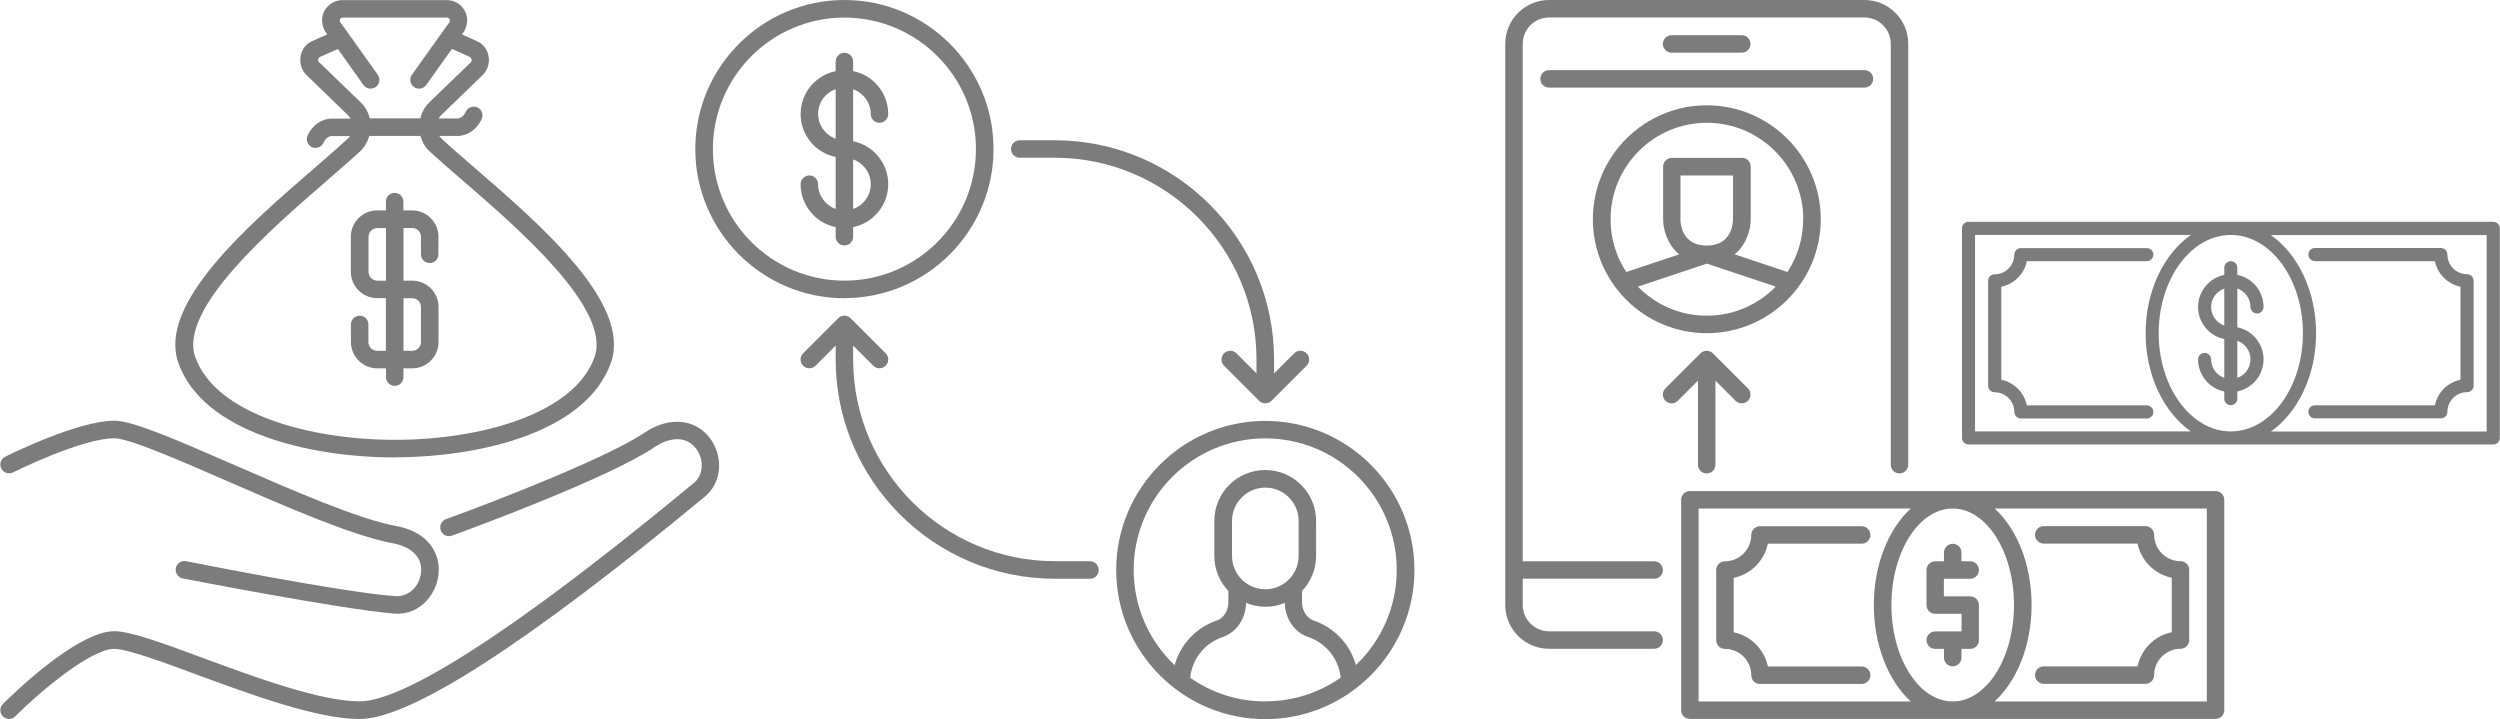 <svg width="226" height="65" viewBox="0 0 226 65" fill="none" xmlns="http://www.w3.org/2000/svg">
<g clip-path="url(#clip0_197_6989)">
<path d="M225.395 20.05H177.955C177.625 20.05 177.365 20.31 177.365 20.64V39.59C177.365 39.92 177.635 40.18 177.955 40.18H225.395C225.725 40.18 225.985 39.92 225.985 39.59V20.64C225.985 20.31 225.715 20.05 225.395 20.05ZM178.545 39.01V21.24H198.055C195.625 22.94 193.965 26.28 193.965 30.12C193.965 33.96 195.625 37.31 198.055 39H178.545V39.01ZM195.145 30.12C195.145 25.22 198.075 21.24 201.665 21.24C205.255 21.24 208.185 25.22 208.185 30.12C208.185 35.02 205.255 39 201.665 39C198.075 39 195.145 35.02 195.145 30.12ZM224.795 39.01H205.285C207.715 37.31 209.375 33.97 209.375 30.13C209.375 26.29 207.715 22.94 205.285 21.25H224.795V39.02V39.01Z" fill="#7C7C7C"/>
<path d="M194.075 36.64H183.225C182.985 35.48 182.075 34.57 180.915 34.33V25.92C182.075 25.68 182.995 24.77 183.225 23.61H194.075C194.405 23.61 194.665 23.35 194.665 23.02C194.665 22.69 194.395 22.43 194.075 22.43H182.685C182.355 22.43 182.095 22.69 182.095 23.02C182.095 24 181.295 24.8 180.315 24.8C179.985 24.8 179.725 25.06 179.725 25.39V34.87C179.725 35.2 179.995 35.46 180.315 35.46C181.295 35.46 182.095 36.26 182.095 37.24C182.095 37.57 182.365 37.83 182.685 37.83H194.075C194.405 37.83 194.665 37.57 194.665 37.24C194.665 36.91 194.395 36.65 194.075 36.65V36.64Z" fill="#7C7C7C"/>
<path d="M209.265 23.61H220.115C220.355 24.77 221.265 25.68 222.425 25.92V34.33C221.265 34.57 220.345 35.48 220.115 36.64H209.265C208.935 36.64 208.675 36.9 208.675 37.23C208.675 37.56 208.945 37.82 209.265 37.82H220.655C220.985 37.82 221.245 37.56 221.245 37.23C221.245 36.25 222.045 35.45 223.025 35.45C223.355 35.45 223.615 35.19 223.615 34.86V25.38C223.615 25.05 223.345 24.79 223.025 24.79C222.045 24.79 221.245 23.99 221.245 23.01C221.245 22.68 220.975 22.42 220.655 22.42H209.265C208.935 22.42 208.675 22.68 208.675 23.01C208.675 23.34 208.945 23.6 209.265 23.6V23.61Z" fill="#7C7C7C"/>
<path d="M203.445 27.75C203.445 28.08 203.715 28.34 204.035 28.34C204.355 28.34 204.625 28.08 204.625 27.75C204.625 26.32 203.605 25.12 202.255 24.85V24.2C202.255 23.87 201.985 23.61 201.665 23.61C201.345 23.61 201.075 23.87 201.075 24.2V24.85C199.725 25.13 198.705 26.32 198.705 27.75C198.705 29.18 199.725 30.38 201.075 30.65V34.16C200.385 33.92 199.885 33.26 199.885 32.49C199.885 32.16 199.615 31.9 199.295 31.9C198.975 31.9 198.705 32.16 198.705 32.49C198.705 33.92 199.725 35.12 201.075 35.39V36.04C201.075 36.37 201.345 36.63 201.665 36.63C201.985 36.63 202.255 36.37 202.255 36.04V35.39C203.605 35.11 204.625 33.92 204.625 32.49C204.625 31.06 203.605 29.86 202.255 29.59V26.08C202.945 26.32 203.445 26.98 203.445 27.75ZM201.075 29.43C200.385 29.19 199.885 28.53 199.885 27.76C199.885 26.99 200.385 26.33 201.075 26.09V29.44V29.43ZM203.445 32.49C203.445 33.26 202.945 33.92 202.255 34.16V30.81C202.945 31.05 203.445 31.71 203.445 32.48V32.49Z" fill="#7C7C7C"/>
<path d="M200.285 44.39H152.765C152.325 44.39 151.975 44.75 151.975 45.18V64.2C151.975 64.64 152.325 64.99 152.765 64.99H200.285C200.725 64.99 201.075 64.63 201.075 64.2V45.18C201.075 44.74 200.715 44.39 200.285 44.39ZM153.555 63.41V45.97H172.735C170.735 47.8 169.395 51.02 169.395 54.69C169.395 58.36 170.725 61.58 172.735 63.41H153.555ZM176.525 63.41C173.465 63.41 170.985 59.5 170.985 54.69C170.985 49.88 173.475 45.97 176.525 45.97C179.575 45.97 182.065 49.88 182.065 54.69C182.065 59.5 179.575 63.41 176.525 63.41ZM199.495 63.41H180.315C182.315 61.58 183.655 58.36 183.655 54.69C183.655 51.02 182.325 47.8 180.315 45.97H199.495V63.41Z" fill="#7C7C7C"/>
<path d="M159.815 49.15H168.295C168.735 49.15 169.085 48.79 169.085 48.36C169.085 47.93 168.735 47.57 168.295 47.57H159.105C158.665 47.57 158.315 47.93 158.315 48.36C158.315 49.67 157.245 50.74 155.935 50.74C155.495 50.74 155.145 51.1 155.145 51.53V57.87C155.145 58.31 155.495 58.66 155.935 58.66C157.245 58.66 158.315 59.73 158.315 61.04C158.315 61.48 158.665 61.83 159.105 61.83H168.295C168.735 61.83 169.085 61.47 169.085 61.04C169.085 60.61 168.735 60.25 168.295 60.25H159.815C159.495 58.7 158.275 57.48 156.725 57.16V52.24C158.275 51.92 159.495 50.7 159.815 49.15Z" fill="#7C7C7C"/>
<path d="M193.235 60.24H184.755C184.315 60.24 183.965 60.6 183.965 61.03C183.965 61.46 184.325 61.82 184.755 61.82H193.945C194.385 61.82 194.735 61.46 194.735 61.03C194.735 59.72 195.805 58.65 197.115 58.65C197.555 58.65 197.905 58.29 197.905 57.86V51.52C197.905 51.08 197.545 50.73 197.115 50.73C195.805 50.73 194.735 49.66 194.735 48.35C194.735 47.91 194.375 47.56 193.945 47.56H184.755C184.315 47.56 183.965 47.92 183.965 48.35C183.965 48.78 184.325 49.14 184.755 49.14H193.235C193.555 50.69 194.775 51.91 196.325 52.23V57.15C194.775 57.47 193.555 58.69 193.235 60.24Z" fill="#7C7C7C"/>
<path d="M178.105 52.32C178.545 52.32 178.895 51.96 178.895 51.53C178.895 51.1 178.545 50.74 178.105 50.74H177.315V49.95C177.315 49.51 176.965 49.16 176.525 49.16C176.085 49.16 175.735 49.52 175.735 49.95V50.74H174.945C174.505 50.74 174.155 51.1 174.155 51.53V54.7C174.155 55.14 174.505 55.49 174.945 55.49H177.325V57.08H174.945C174.505 57.08 174.155 57.44 174.155 57.87C174.155 58.3 174.505 58.66 174.945 58.66H175.735V59.45C175.735 59.89 176.085 60.24 176.525 60.24C176.965 60.24 177.315 59.88 177.315 59.45V58.66H178.105C178.545 58.66 178.895 58.3 178.895 57.87V54.7C178.895 54.26 178.545 53.91 178.105 53.91H175.725V52.32H178.105Z" fill="#7C7C7C"/>
<path d="M157.455 4.76C157.895 4.76 158.245 4.4 158.245 3.97C158.245 3.54 157.895 3.18 157.455 3.18H151.115C150.675 3.18 150.325 3.54 150.325 3.97C150.325 4.4 150.675 4.76 151.115 4.76H157.455Z" fill="#7C7C7C"/>
<path d="M169.335 7.13C169.335 6.69 168.985 6.34 168.545 6.34H140.035C139.595 6.34 139.245 6.7 139.245 7.13C139.245 7.56 139.595 7.92 140.035 7.92H168.545C168.985 7.92 169.335 7.56 169.335 7.13Z" fill="#7C7C7C"/>
<path d="M149.535 52.32C149.975 52.32 150.325 51.96 150.325 51.53C150.325 51.1 149.975 50.74 149.535 50.74H137.655V3.96C137.655 2.65 138.725 1.58 140.035 1.58H168.545C169.855 1.58 170.925 2.65 170.925 3.96V42.01C170.925 42.45 171.275 42.8 171.715 42.8C172.155 42.8 172.505 42.44 172.505 42.01V3.96C172.505 1.77 170.725 0 168.545 0H140.035C137.855 0 136.075 1.78 136.075 3.96V54.69C136.075 56.88 137.855 58.65 140.035 58.65H149.535C149.975 58.65 150.325 58.29 150.325 57.86C150.325 57.43 149.975 57.07 149.535 57.07H140.035C138.725 57.07 137.655 56 137.655 54.69V52.31H149.535V52.32Z" fill="#7C7C7C"/>
<path d="M143.995 19.82C143.995 25.5 148.615 30.12 154.295 30.12C159.975 30.12 164.595 25.5 164.595 19.82C164.595 14.14 159.975 9.52 154.295 9.52C148.615 9.52 143.995 14.14 143.995 19.82ZM154.295 28.54C151.855 28.54 149.645 27.53 148.065 25.91L154.295 23.83L160.525 25.91C158.945 27.53 156.735 28.54 154.295 28.54ZM151.915 19.82V15.86H156.665V19.82C156.665 20.22 156.525 22.2 154.285 22.2C152.045 22.2 151.915 20.22 151.905 19.82H151.915ZM163.005 19.82C163.005 21.58 162.485 23.22 161.585 24.59L156.805 22.99C157.905 22.11 158.265 20.71 158.265 19.82V15.06C158.265 14.62 157.915 14.27 157.475 14.27H151.135C150.695 14.27 150.345 14.63 150.345 15.06V19.82C150.345 20.71 150.705 22.11 151.805 22.99L147.015 24.59C146.115 23.22 145.595 21.58 145.595 19.82C145.595 15.01 149.505 11.1 154.305 11.1C159.105 11.1 163.015 15.01 163.015 19.82H163.005Z" fill="#7C7C7C"/>
<path d="M153.495 34.41V42.01C153.495 42.45 153.845 42.8 154.285 42.8C154.725 42.8 155.075 42.44 155.075 42.01V34.41L156.895 36.23C157.205 36.54 157.705 36.54 158.015 36.23C158.325 35.92 158.325 35.42 158.015 35.11L154.845 31.94C154.535 31.63 154.035 31.63 153.725 31.94L150.555 35.11C150.245 35.42 150.245 35.92 150.555 36.23C150.865 36.54 151.365 36.54 151.675 36.23L153.495 34.41Z" fill="#7C7C7C"/>
<path d="M1.165 42.71C1.225 42.68 7.375 39.62 10.325 39.62C11.665 39.62 16.205 41.6 20.605 43.52C25.925 45.84 31.955 48.47 35.555 49.12C36.775 49.34 38.095 50.08 38.075 51.51C38.055 52.87 37.015 53.98 35.765 53.89C31.055 53.58 16.965 50.76 16.825 50.73C16.395 50.65 15.975 50.93 15.895 51.36C15.815 51.79 16.095 52.21 16.525 52.29C17.105 52.4 30.805 55.07 35.635 55.47C38.005 55.67 39.665 53.56 39.665 51.51C39.665 49.46 38.165 47.98 35.845 47.56C32.435 46.94 26.495 44.35 21.245 42.06C15.515 39.56 11.925 38.03 10.335 38.03C7.015 38.03 0.735 41.15 0.465 41.29C0.075 41.49 -0.085 41.96 0.115 42.35C0.315 42.74 0.785 42.9 1.175 42.7L1.165 42.71Z" fill="#7C7C7C"/>
<path d="M1.365 64.77C3.725 62.41 8.245 58.66 10.315 58.66C11.485 58.66 14.525 59.78 17.745 60.97C22.605 62.76 28.645 65 32.505 65C37.085 65 47.595 58.23 63.765 44.86C64.525 44.21 64.965 43.28 65.005 42.24C65.045 41.11 64.615 40 63.815 39.19C62.435 37.81 60.275 37.77 58.305 39.09C55.055 41.29 45.465 45.06 40.315 46.93C39.905 47.08 39.695 47.53 39.845 47.95C39.995 48.36 40.445 48.57 40.865 48.42C42.305 47.9 55.055 43.22 59.205 40.4C60.245 39.7 61.705 39.31 62.705 40.3C63.185 40.78 63.465 41.48 63.435 42.16C63.415 42.75 63.165 43.28 62.765 43.63C43.005 59.97 35.415 63.4 32.525 63.4C28.955 63.4 23.055 61.22 18.315 59.47C14.665 58.12 11.785 57.06 10.335 57.06C6.935 57.06 0.935 62.96 0.265 63.64C-0.045 63.95 -0.045 64.45 0.265 64.76C0.575 65.07 1.075 65.07 1.385 64.76L1.365 64.77Z" fill="#7C7C7C"/>
<path d="M34.105 33.3H34.895V34.09C34.895 34.53 35.245 34.88 35.685 34.88C36.125 34.88 36.475 34.53 36.475 34.09V33.3H37.265C38.575 33.3 39.645 32.23 39.645 30.92V27.75C39.645 26.44 38.575 25.37 37.265 25.37H36.475V20.61H37.265C37.705 20.61 38.055 20.97 38.055 21.4V22.99C38.055 23.43 38.405 23.78 38.845 23.78C39.285 23.78 39.635 23.43 39.635 22.99V21.4C39.635 20.09 38.565 19.02 37.255 19.02H36.465V18.23C36.465 17.79 36.115 17.44 35.675 17.44C35.235 17.44 34.885 17.79 34.885 18.23V19.02H34.095C32.785 19.02 31.715 20.09 31.715 21.4V24.57C31.715 25.88 32.785 26.95 34.095 26.95H34.885V31.71H34.095C33.655 31.71 33.305 31.35 33.305 30.92V29.33C33.305 28.89 32.955 28.54 32.515 28.54C32.075 28.54 31.725 28.89 31.725 29.33V30.92C31.725 32.23 32.795 33.3 34.105 33.3ZM36.475 26.96H37.265C37.705 26.96 38.055 27.32 38.055 27.75V30.92C38.055 31.36 37.695 31.71 37.265 31.71H36.475V26.95V26.96ZM34.105 25.37C33.665 25.37 33.315 25.01 33.315 24.58V21.41C33.315 20.97 33.675 20.62 34.105 20.62H34.895V25.38H34.105V25.37Z" fill="#7C7C7C"/>
<path d="M35.685 41.34C43.325 41.34 53.025 39.1 55.235 32.77C57.095 27.43 48.875 20.33 42.885 15.15C41.735 14.16 40.705 13.27 39.905 12.52C39.835 12.45 39.765 12.38 39.715 12.29H41.345C42.275 12.29 43.115 11.7 43.545 10.76C43.725 10.36 43.545 9.89 43.155 9.71C42.755 9.53 42.285 9.71 42.105 10.1C41.935 10.48 41.645 10.71 41.345 10.71H39.665C39.725 10.6 39.795 10.49 39.885 10.41L43.615 6.8C44.075 6.36 44.285 5.71 44.165 5.07C44.055 4.46 43.665 3.95 43.135 3.73L41.765 3.11L41.985 2.8C42.335 2.11 42.305 1.44 41.965 0.89C41.625 0.34 41.035 0.01 40.385 0.01H30.965C30.315 0.01 29.725 0.34 29.385 0.89C29.045 1.44 29.015 2.12 29.365 2.8L29.585 3.11L28.215 3.72C27.675 3.95 27.285 4.46 27.175 5.07C27.065 5.72 27.265 6.37 27.725 6.8L31.465 10.42C31.555 10.51 31.625 10.61 31.685 10.72H30.005C29.075 10.72 28.235 11.31 27.805 12.25C27.625 12.65 27.805 13.12 28.195 13.3C28.595 13.48 29.065 13.3 29.245 12.91C29.415 12.53 29.705 12.3 30.005 12.3H31.635C31.575 12.38 31.515 12.46 31.445 12.53C30.635 13.28 29.605 14.17 28.465 15.16C22.465 20.34 14.255 27.44 16.115 32.78C18.325 39.1 28.025 41.35 35.665 41.35L35.685 41.34ZM28.845 5.64C28.755 5.56 28.745 5.43 28.765 5.34L28.875 5.17L30.545 4.43L32.855 7.68C33.105 8.04 33.605 8.12 33.965 7.87C34.325 7.62 34.405 7.12 34.155 6.76L30.745 1.98C30.685 1.86 30.725 1.76 30.755 1.72C30.785 1.67 30.855 1.59 30.985 1.59H40.405C40.535 1.59 40.605 1.67 40.635 1.72C40.665 1.77 40.705 1.86 40.645 1.98L37.235 6.76C36.985 7.12 37.065 7.61 37.425 7.87C37.785 8.12 38.275 8.04 38.535 7.68L40.855 4.42L42.515 5.17C42.515 5.17 42.625 5.34 42.635 5.34C42.655 5.43 42.635 5.56 42.545 5.65L38.805 9.26C38.405 9.65 38.125 10.15 37.995 10.7H33.425C33.295 10.15 33.015 9.64 32.615 9.26L28.865 5.64H28.845ZM29.525 16.35C30.685 15.34 31.735 14.44 32.555 13.68C32.955 13.31 33.235 12.82 33.385 12.29H38.005C38.155 12.82 38.435 13.31 38.835 13.68C39.655 14.44 40.695 15.35 41.865 16.35C46.875 20.68 55.255 27.92 53.755 32.25C51.945 37.44 43.385 39.76 35.695 39.76C28.005 39.76 19.455 37.44 17.645 32.25C16.145 27.92 24.525 20.68 29.535 16.35H29.525Z" fill="#7C7C7C"/>
<path d="M114.385 38.05C106.955 38.05 100.905 44.1 100.905 51.53C100.905 58.96 106.955 65.01 114.385 65.01C121.815 65.01 127.865 58.96 127.865 51.53C127.865 44.1 121.815 38.05 114.385 38.05ZM114.385 63.41C111.865 63.41 109.515 62.62 107.595 61.27C107.755 59.6 108.875 58.15 110.505 57.6C111.765 57.18 112.615 55.94 112.645 54.5C113.185 54.72 113.775 54.85 114.395 54.85C115.015 54.85 115.605 54.73 116.145 54.5C116.175 55.94 117.025 57.18 118.275 57.59C119.905 58.15 121.035 59.6 121.195 61.26C119.265 62.61 116.925 63.4 114.395 63.4L114.385 63.41ZM111.375 50.26V47.09C111.375 45.43 112.725 44.08 114.385 44.08C116.045 44.08 117.395 45.43 117.395 47.09V50.26C117.395 51.92 116.045 53.27 114.385 53.27C112.725 53.27 111.375 51.92 111.375 50.26ZM122.575 60.13C122.065 58.28 120.665 56.75 118.765 56.1C118.145 55.89 117.705 55.21 117.705 54.44V53.42C118.485 52.6 118.975 51.48 118.975 50.26V47.09C118.975 44.55 116.915 42.49 114.375 42.49C111.835 42.49 109.775 44.55 109.775 47.09V50.26C109.775 51.48 110.255 52.6 111.045 53.42V54.44C111.045 55.21 110.615 55.89 109.985 56.1C108.095 56.75 106.695 58.28 106.185 60.13C103.905 57.96 102.485 54.91 102.485 51.52C102.485 44.96 107.815 39.63 114.375 39.63C120.935 39.63 126.265 44.96 126.265 51.52C126.265 54.9 124.845 57.96 122.565 60.13H122.575Z" fill="#7C7C7C"/>
<path d="M73.955 16.65C73.955 16.21 73.595 15.86 73.165 15.86C72.735 15.86 72.375 16.21 72.375 16.65C72.375 18.56 73.735 20.17 75.545 20.53V21.4C75.545 21.84 75.905 22.19 76.335 22.19C76.765 22.19 77.125 21.84 77.125 21.4V20.53C78.935 20.16 80.295 18.56 80.295 16.65C80.295 14.74 78.935 13.13 77.125 12.77V8.07C78.045 8.4 78.715 9.28 78.715 10.31C78.715 10.75 79.075 11.1 79.505 11.1C79.935 11.1 80.295 10.75 80.295 10.31C80.295 8.4 78.935 6.79 77.125 6.43V5.56C77.125 5.12 76.765 4.77 76.335 4.77C75.905 4.77 75.545 5.12 75.545 5.56V6.43C73.735 6.8 72.375 8.4 72.375 10.31C72.375 12.22 73.735 13.83 75.545 14.19V18.89C74.625 18.56 73.955 17.68 73.955 16.65ZM77.125 14.41C78.045 14.74 78.715 15.62 78.715 16.65C78.715 17.68 78.055 18.56 77.125 18.89V14.41ZM73.955 10.3C73.955 9.27 74.615 8.39 75.545 8.06V12.54C74.625 12.21 73.955 11.33 73.955 10.3Z" fill="#7C7C7C"/>
<path d="M76.335 26.95C83.765 26.95 89.815 20.9 89.815 13.47C89.815 6.04 83.765 0 76.335 0C68.905 0 62.855 6.05 62.855 13.48C62.855 20.91 68.905 26.96 76.335 26.96V26.95ZM76.335 1.59C82.895 1.59 88.225 6.92 88.225 13.48C88.225 20.04 82.895 25.37 76.335 25.37C69.775 25.37 64.445 20.04 64.445 13.48C64.445 6.92 69.775 1.59 76.335 1.59Z" fill="#7C7C7C"/>
<path d="M98.525 50.73H95.355C85.305 50.73 77.125 42.55 77.125 32.5V31.24L78.945 33.06C79.255 33.37 79.755 33.37 80.065 33.06C80.375 32.75 80.375 32.25 80.065 31.94L76.895 28.77C76.585 28.46 76.085 28.46 75.775 28.77L72.605 31.94C72.295 32.25 72.295 32.75 72.605 33.06C72.915 33.37 73.415 33.37 73.725 33.06L75.545 31.24V32.5C75.545 43.43 84.435 52.32 95.365 52.32H98.535C98.975 52.32 99.325 51.97 99.325 51.53C99.325 51.09 98.975 50.74 98.535 50.74L98.525 50.73Z" fill="#7C7C7C"/>
<path d="M111.775 31.94C111.465 31.63 110.965 31.63 110.655 31.94C110.345 32.25 110.345 32.75 110.655 33.06L113.825 36.23C114.135 36.54 114.635 36.54 114.945 36.23L118.115 33.06C118.425 32.75 118.425 32.25 118.115 31.94C117.805 31.63 117.305 31.63 116.995 31.94L115.175 33.76V32.5C115.175 21.57 106.285 12.68 95.355 12.68H92.185C91.745 12.68 91.395 13.03 91.395 13.47C91.395 13.91 91.745 14.26 92.185 14.26H95.355C105.405 14.26 113.585 22.44 113.585 32.49V33.75L111.765 31.93L111.775 31.94Z" fill="#7C7C7C"/>
</g>
<defs>
<clipPath id="clip0_197_6989">
<rect width="225.97" height="65" fill="white" transform="translate(0.015)"/>
</clipPath>
</defs>
</svg>
